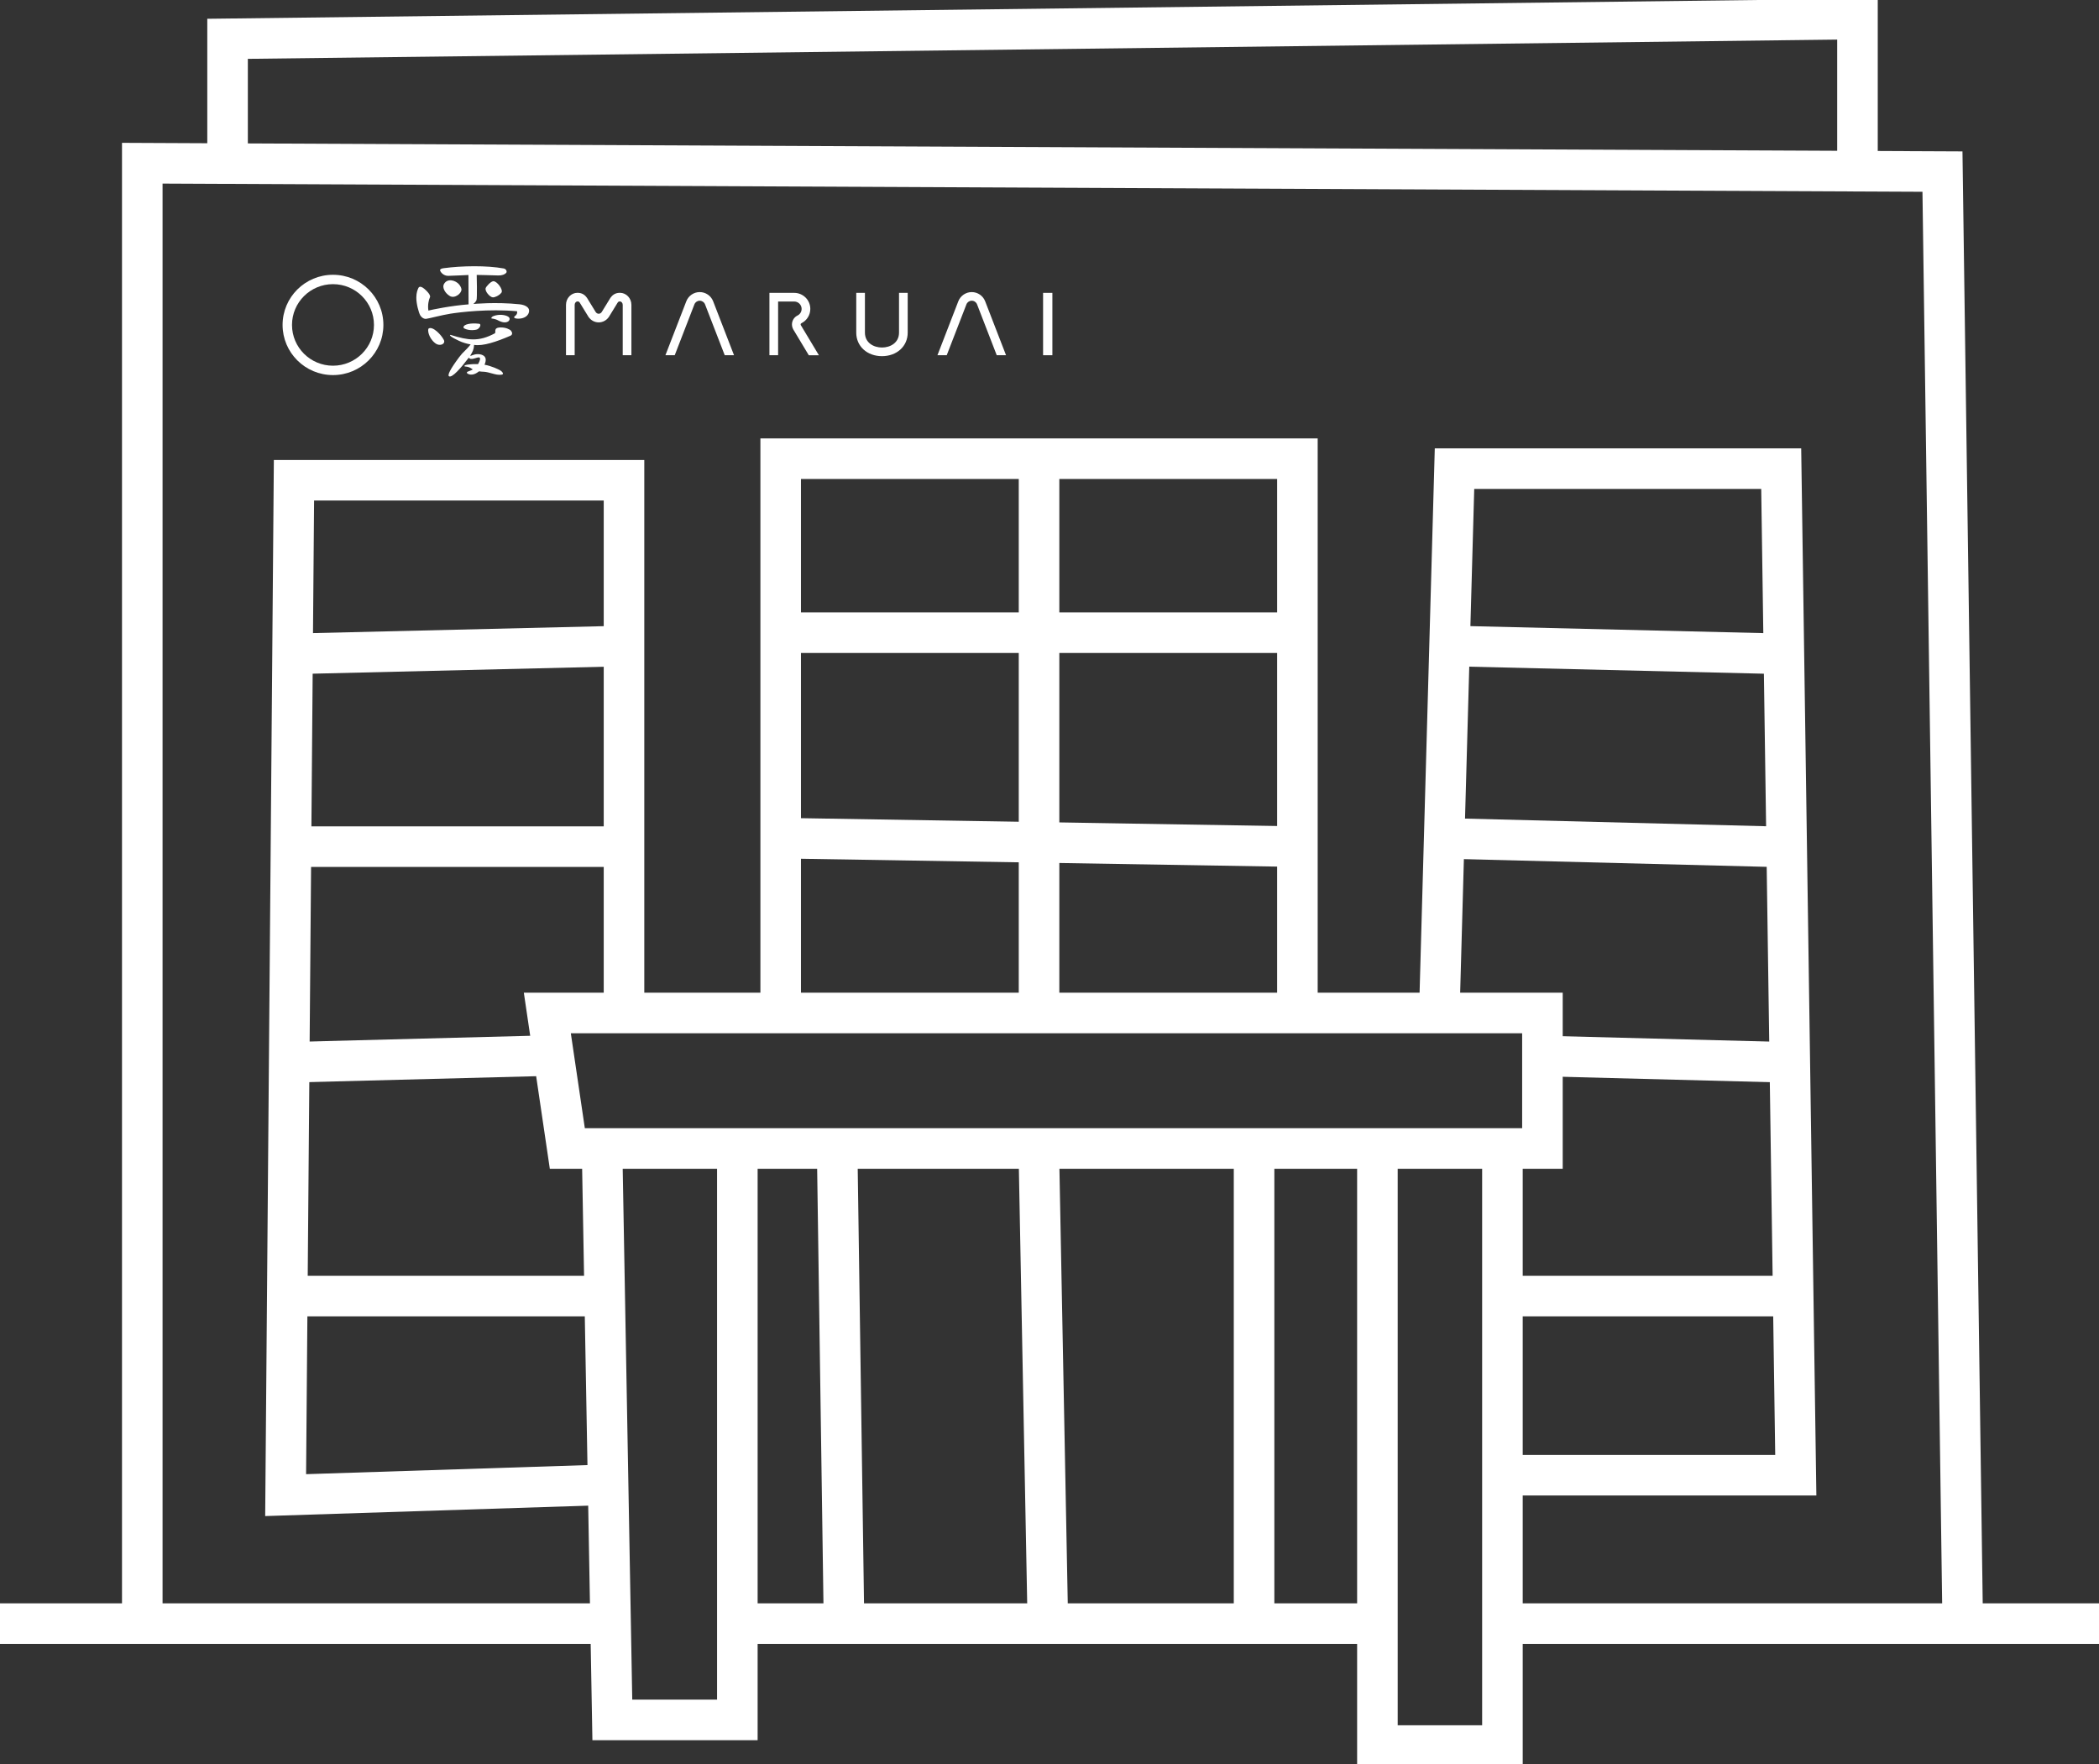 <svg width="207" height="174" viewBox="0 0 207 174" fill="none" xmlns="http://www.w3.org/2000/svg">
<rect x="0" y="0" width="207" height="174" fill="#333333" stroke="none"/>
<g clip-path="url(#clip0_2706_1115)">
<path d="M135.838 160.119H72.716" stroke="white" stroke-width="4" stroke-miterlimit="10"/>
<path d="M207 160.119H148.163" stroke="white" stroke-width="4" stroke-miterlimit="10"/>
<path d="M60.218 160.119H14.035H0" stroke="white" stroke-width="4" stroke-miterlimit="10"/>
<path d="M14.032 160.12V16.096L191.563 16.922L193.536 158.393" stroke="white" stroke-width="4" stroke-miterlimit="10"/>
<path d="M22.442 15.924V3.828L183.18 1.88V16.922" stroke="white" stroke-width="4" stroke-miterlimit="10"/>
<path d="M53.977 99.898H152.112V113.262H55.949L53.977 99.898Z" stroke="white" stroke-width="4" stroke-miterlimit="10"/>
<path d="M59.401 114.734L60.387 169.615H72.716V114.734" stroke="white" stroke-width="4" stroke-miterlimit="10"/>
<path d="M148.167 114.734V172.143H135.838V114.734" stroke="white" stroke-width="4" stroke-miterlimit="10"/>
<path d="M58.579 146.464L28.169 147.446L28.991 47.362H61.539V99.899" stroke="white" stroke-width="4" stroke-miterlimit="10"/>
<path d="M76.99 98.215V45.236H127.948V99.032" stroke="white" stroke-width="4" stroke-miterlimit="10"/>
<path d="M141.942 99.899L143.441 46.218H175.66L177.098 145.483H149.153" stroke="white" stroke-width="4" stroke-miterlimit="10"/>
<path d="M45.508 28.52C45.491 28.339 45.339 28.127 45.275 28.049C44.96 27.659 44.113 27.38 43.77 28.034C43.61 28.338 43.851 28.885 44.356 29.19C44.843 29.485 45.546 28.924 45.508 28.52Z" fill="white"/>
<path d="M48.639 27.734C48.379 27.764 47.944 28.261 47.896 28.414C47.799 28.72 48.297 29.293 48.594 29.324C48.772 29.343 49.205 29.169 49.447 28.867C49.67 28.586 48.999 27.692 48.639 27.734Z" fill="white"/>
<path d="M42.279 32.395C42.138 32.484 42.244 33.305 42.901 33.83C43.383 34.216 43.965 33.914 43.772 33.525C43.517 33.014 42.67 32.148 42.279 32.395Z" fill="white"/>
<path d="M47.106 32.46C47.414 32.246 47.437 31.952 47.264 31.931C46.334 31.82 45.779 32.011 45.717 32.218C45.697 32.285 45.724 32.354 45.769 32.38C46.254 32.657 46.979 32.549 47.106 32.46Z" fill="white"/>
<path d="M48.928 31.506C49.126 31.577 49.385 31.787 49.784 31.792C49.926 31.793 50.065 31.741 50.145 31.678C50.238 31.604 50.364 31.371 50.098 31.216C49.808 31.047 49.222 30.966 48.695 31.16C48.435 31.255 48.418 31.406 48.503 31.413C48.596 31.42 48.767 31.447 48.928 31.506Z" fill="white"/>
<path d="M49.389 32.292C48.575 32.299 48.972 32.782 48.792 32.877C47.208 33.724 46.159 33.558 44.49 33.043C44.46 33.034 44.43 33.016 44.4 33.032C44.207 33.131 45.316 33.647 45.526 33.725C45.661 33.776 45.973 33.891 46.417 33.967C45.902 34.613 45.728 34.63 45.294 35.208C44.394 36.41 44.112 37.001 44.279 37.107C44.582 37.299 45.478 36.265 46.228 35.274C46.228 35.274 46.324 35.385 46.421 35.397C46.631 35.423 46.873 35.315 47.102 35.259C47.246 35.224 47.544 35.192 47.147 35.907C46.438 35.889 45.81 35.968 45.802 36.082C45.791 36.233 46.092 36.02 46.628 36.434C46.42 36.556 46.161 36.624 46.102 36.661C46.029 36.707 45.98 36.814 46.241 36.905C46.626 37.039 47.014 36.802 47.24 36.621C47.7 36.702 47.643 36.564 48.759 36.891C49.079 36.984 49.55 36.996 49.592 36.885C49.635 36.773 49.486 36.613 49.304 36.51C49.143 36.418 48.483 36.095 47.782 35.967C47.883 35.751 47.907 35.559 47.9 35.439C47.873 35.035 47.419 34.924 47.128 34.924C46.655 34.924 46.471 35.134 46.372 35.075C46.599 34.71 46.73 34.472 46.755 34.012C47.623 34.156 48.977 33.701 50.346 33.106C50.587 33.001 50.511 32.741 50.38 32.602C50.252 32.467 49.863 32.288 49.389 32.292Z" fill="white"/>
<path d="M51.229 30.008C48.878 29.762 46.684 29.978 46.684 29.978C46.684 29.978 46.901 29.802 46.989 29.61C47.076 29.418 47.012 27.112 47.012 27.112C47.012 27.112 48.557 27.142 49.126 27.165C49.475 27.179 49.786 27.071 49.929 26.894C50.021 26.781 49.921 26.521 49.674 26.475C47.992 26.17 45.561 26.206 43.737 26.451C43.508 26.481 43.387 26.561 43.397 26.645C43.416 26.811 43.727 27.21 44.2 27.203C44.642 27.197 46.197 27.12 46.197 27.12L46.209 30.016C44.423 30.154 42.669 30.526 42.247 30.628C42.16 30.06 42.29 29.556 42.387 29.352C42.411 29.301 42.522 29.148 42.067 28.686C41.442 28.052 41.296 28.329 41.259 28.409C41.187 28.56 41.063 28.838 41.057 29.331C41.048 29.923 41.286 30.822 41.446 31.098C41.56 31.293 41.789 31.465 42.019 31.444C42.265 31.422 43.559 31.072 44.417 30.936C45.361 30.787 48.201 30.438 50.99 30.695C51.052 30.965 50.865 31.115 50.762 31.191C50.635 31.284 50.682 31.448 51.217 31.423C51.732 31.4 52.007 31.131 52.089 30.977C52.39 30.414 51.914 30.079 51.229 30.007L51.229 30.008Z" fill="white"/>
<path d="M32.838 27.099C30.093 27.099 27.868 29.313 27.868 32.044C27.868 34.776 30.093 36.99 32.838 36.99C35.584 36.99 37.809 34.776 37.809 32.044C37.809 29.313 35.584 27.099 32.838 27.099ZM32.838 36.065C30.606 36.065 28.797 34.265 28.797 32.044C28.797 29.824 30.607 28.023 32.838 28.023C35.07 28.023 36.88 29.824 36.88 32.044C36.88 34.265 35.07 36.065 32.838 36.065Z" fill="white"/>
<path d="M88.66 32.806C88.66 33.813 87.789 34.272 86.979 34.272C86.169 34.272 85.298 33.813 85.298 32.806V28.882H84.442V32.806C84.442 34.148 85.509 35.123 86.979 35.123C88.449 35.123 89.516 34.148 89.516 32.806V28.882H88.66V32.806Z" fill="white"/>
<path d="M103.784 28.882H102.867V35.032H103.784V28.882Z" fill="white"/>
<path d="M69.005 28.805C68.423 28.805 67.893 29.167 67.684 29.707L65.623 35.032H66.54L68.482 30.013C68.565 29.799 68.775 29.656 69.006 29.656C69.236 29.656 69.446 29.799 69.529 30.013L71.472 35.032H72.388L70.328 29.707C70.119 29.167 69.588 28.805 69.007 28.805H69.005Z" fill="white"/>
<path d="M95.831 28.805C95.249 28.805 94.718 29.167 94.509 29.707L92.449 35.032H93.365L95.308 30.013C95.391 29.799 95.601 29.656 95.831 29.656C96.062 29.656 96.272 29.799 96.355 30.013L98.297 35.032H99.214L97.153 29.707C96.944 29.167 96.414 28.805 95.832 28.805H95.831Z" fill="white"/>
<path d="M61.136 28.876C60.618 28.876 60.358 29.154 60.207 29.363L60.189 29.389L59.341 30.772C59.267 30.88 59.159 30.942 59.044 30.942C58.928 30.942 58.819 30.881 58.746 30.772L57.898 29.389L57.88 29.363C57.729 29.154 57.468 28.876 56.95 28.876C56.326 28.876 55.818 29.408 55.818 30.062V35.032H56.673V30.062C56.673 29.881 56.8 29.728 56.949 29.728C57.064 29.728 57.1 29.747 57.176 29.848L58.019 31.223L58.027 31.235C58.257 31.585 58.637 31.794 59.043 31.794C59.448 31.794 59.828 31.586 60.059 31.235L60.066 31.223L60.91 29.848C60.985 29.747 61.022 29.728 61.136 29.728C61.286 29.728 61.412 29.881 61.412 30.062V35.032H62.268V30.062C62.268 29.409 61.761 28.876 61.136 28.876Z" fill="white"/>
<path d="M78.957 31.999C78.957 31.935 78.997 31.892 79.042 31.871C79.578 31.6 79.911 31.06 79.911 30.462C79.911 29.59 79.199 28.882 78.323 28.882H75.88V35.032H76.736V29.734H78.323C78.727 29.734 79.055 30.061 79.055 30.463C79.055 30.738 78.901 30.988 78.66 31.11C78.315 31.277 78.101 31.618 78.101 32C78.101 32.238 78.201 32.434 78.221 32.471L79.761 35.033H80.758L78.975 32.066C78.966 32.046 78.957 32.015 78.957 31.999Z" fill="white"/>
<path d="M76.99 62.395H127.948" stroke="white" stroke-width="4" stroke-miterlimit="10"/>
<path d="M78.319 82.677L127.948 83.495" stroke="white" stroke-width="4" stroke-miterlimit="10"/>
<path d="M102.469 45.236V99.032" stroke="white" stroke-width="4" stroke-miterlimit="10"/>
<path d="M30.109 64.455L61.539 63.705" stroke="white" stroke-width="4" stroke-miterlimit="10"/>
<path d="M30.109 83.495H60.218" stroke="white" stroke-width="4" stroke-miterlimit="10"/>
<path d="M28.797 104.758L53.977 104.104" stroke="white" stroke-width="4" stroke-miterlimit="10"/>
<path d="M28.797 127.819H59.043" stroke="white" stroke-width="4" stroke-miterlimit="10"/>
<path d="M174.609 64.455L143.18 63.705" stroke="white" stroke-width="4" stroke-miterlimit="10"/>
<path d="M174.609 83.495L142.423 82.677" stroke="white" stroke-width="4" stroke-miterlimit="10"/>
<path d="M175.921 104.758L150.741 104.104" stroke="white" stroke-width="4" stroke-miterlimit="10"/>
<path d="M178.454 127.819H148.208" stroke="white" stroke-width="4" stroke-miterlimit="10"/>
<path d="M102.469 114.734L103.325 159.386" stroke="white" stroke-width="4" stroke-miterlimit="10"/>
<path d="M82.579 114.734L83.237 160.119" stroke="white" stroke-width="4" stroke-miterlimit="10"/>
<path d="M123.674 114.734V159.386" stroke="white" stroke-width="4" stroke-miterlimit="10"/>
</g>
<defs>
<clipPath id="clip0_2706_1115">
<rect width="207" height="174" fill="white"/>
</clipPath>
</defs>
</svg>
